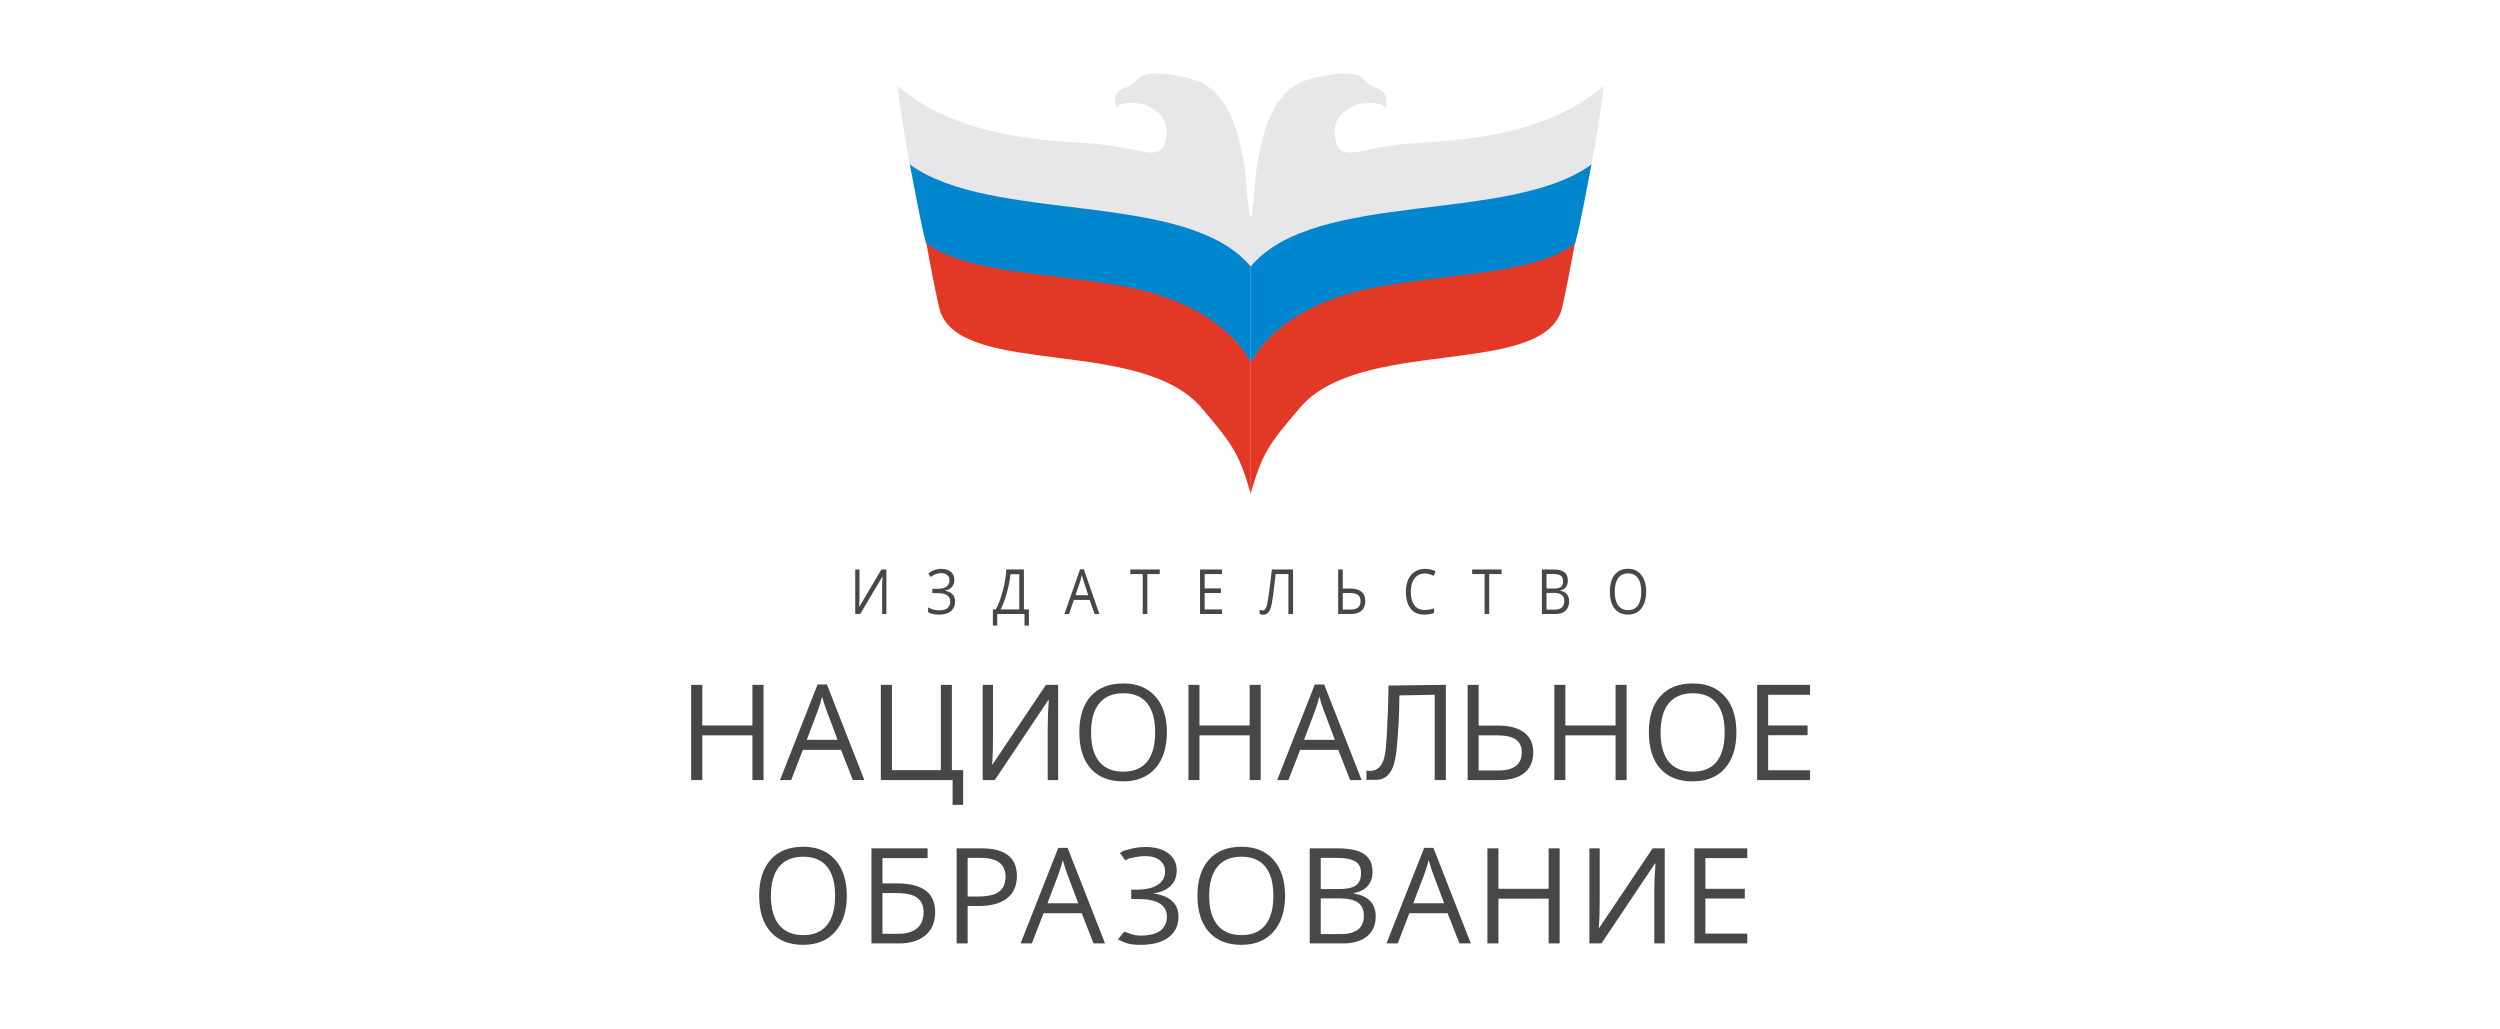 <svg width="170" height="70" viewBox="0 0 170 70" fill="none" xmlns="http://www.w3.org/2000/svg">
<path fill-rule="evenodd" clip-rule="evenodd" d="M62.972 16.556C65.751 18.683 71.728 18.578 76.73 19.569C81.732 20.56 84.084 22.904 85.05 24.66V18.071C80.685 12.819 67.386 15.203 61.853 11.111C61.845 11.055 61.837 10.991 61.829 10.926L61.812 10.91C62.207 12.859 62.529 14.833 62.972 16.556Z" fill="#0086CF"/>
<path fill-rule="evenodd" clip-rule="evenodd" d="M85.051 18.129V14.698C84.978 14.714 84.954 14.569 84.946 14.544C84.865 13.989 84.728 11.983 84.6 11.218C84.173 8.592 83.488 6.965 82.352 6.047C81.813 5.612 81.241 5.402 80.443 5.233C79.654 5.064 78.301 4.822 77.584 5.201C77.399 5.306 77.133 5.62 76.964 5.741C76.456 6.119 75.603 5.982 75.876 7.344C76.078 7.11 76.352 7.037 76.73 7.005C77.133 6.997 77.342 7.013 77.689 7.078C77.705 7.086 77.713 7.086 77.729 7.086L77.858 7.126C79.219 7.714 79.461 8.52 79.284 9.462C79.235 9.736 79.106 10.171 78.776 10.292C78.027 10.549 77.407 10.139 74.958 9.832C72.501 9.526 65.679 9.8 61.04 5.845C61.209 7.537 61.7 10.155 61.853 11.17C67.387 15.253 80.685 12.869 85.051 18.129Z" fill="#E7E6E9"/>
<path fill-rule="evenodd" clip-rule="evenodd" d="M62.989 16.535C63.23 17.832 63.81 20.981 63.988 21.32C65.751 25.597 77.753 22.955 81.74 27.78C83.778 30.164 84.285 30.864 85.051 33.587V24.622C84.084 22.874 81.732 20.522 76.73 19.532C71.736 18.541 65.776 18.645 62.989 16.535Z" fill="#E23826"/>
<path fill-rule="evenodd" clip-rule="evenodd" d="M107.096 16.535C106.855 17.832 106.275 20.981 106.098 21.32C104.342 25.597 92.332 22.955 88.353 27.78C86.307 30.164 85.816 30.832 85.043 33.587V24.622C86.001 22.874 88.361 20.522 93.363 19.532C98.349 18.541 104.317 18.645 107.096 16.535Z" fill="#E23826"/>
<path fill-rule="evenodd" clip-rule="evenodd" d="M107.112 16.556C104.342 18.683 98.365 18.578 93.363 19.569C88.361 20.56 86.001 22.904 85.043 24.66V18.071C89.408 12.819 102.707 15.203 108.232 11.111C108.24 11.055 108.256 10.991 108.264 10.926L108.272 10.91C107.886 12.859 107.564 14.833 107.112 16.556Z" fill="#0086CF"/>
<path fill-rule="evenodd" clip-rule="evenodd" d="M85.043 18.129V14.698C85.107 14.714 85.139 14.569 85.147 14.544C85.228 13.989 85.365 11.983 85.486 11.218C85.912 8.592 86.605 6.965 87.733 6.047C88.281 5.612 88.852 5.402 89.642 5.233C90.439 5.064 91.792 4.822 92.509 5.201C92.686 5.306 92.96 5.62 93.121 5.741C93.629 6.119 94.491 5.982 94.217 7.344C94.007 7.11 93.734 7.037 93.363 7.005C92.96 6.997 92.743 7.013 92.404 7.078C92.388 7.086 92.372 7.086 92.356 7.086L92.235 7.126C90.874 7.714 90.632 8.52 90.802 9.462C90.85 9.736 90.987 10.171 91.317 10.292C92.066 10.549 92.678 10.139 95.135 9.832C97.592 9.526 104.406 9.8 109.046 5.845C108.885 7.537 108.393 10.155 108.232 11.17C102.707 15.253 89.408 12.869 85.043 18.129Z" fill="#E7E6E9"/>
<path d="M58.156 38.724H58.446V40.408C58.446 40.722 58.438 41.004 58.422 41.253H58.438L59.936 38.724H60.274V41.753H59.984V40.085C59.984 39.812 59.992 39.522 60.016 39.215H60L58.494 41.753H58.156V38.724ZM64.898 39.433C64.898 39.634 64.841 39.795 64.728 39.916C64.616 40.045 64.463 40.126 64.261 40.158V40.174C64.487 40.206 64.656 40.287 64.769 40.408C64.889 40.536 64.946 40.697 64.946 40.899C64.946 41.181 64.849 41.398 64.664 41.559C64.479 41.712 64.213 41.793 63.875 41.793C63.56 41.793 63.311 41.745 63.109 41.632V41.302C63.23 41.366 63.351 41.414 63.488 41.455C63.625 41.487 63.754 41.503 63.883 41.503C64.124 41.503 64.31 41.455 64.43 41.35C64.551 41.245 64.616 41.092 64.616 40.899C64.616 40.714 64.543 40.577 64.406 40.48C64.269 40.383 64.068 40.335 63.794 40.335H63.399V40.037H63.778C64.028 40.037 64.221 39.989 64.358 39.892C64.495 39.787 64.567 39.642 64.567 39.465C64.567 39.312 64.519 39.199 64.414 39.111C64.318 39.022 64.189 38.974 64.02 38.974C63.883 38.974 63.762 38.99 63.657 39.03C63.544 39.062 63.424 39.135 63.279 39.232L63.126 38.998C63.246 38.893 63.383 38.813 63.536 38.764C63.689 38.708 63.85 38.684 64.02 38.684C64.293 38.684 64.503 38.748 64.664 38.885C64.817 39.022 64.898 39.207 64.898 39.433ZM69.964 42.542H69.666V41.753H67.813V42.542H67.515V41.439H67.717C67.91 41.076 68.071 40.641 68.2 40.134C68.337 39.618 68.409 39.151 68.426 38.724H69.626V41.439H69.964V42.542ZM69.312 41.439V39.046H68.707C68.683 39.377 68.611 39.779 68.482 40.246C68.361 40.714 68.216 41.108 68.047 41.439H69.312ZM74.434 41.753L74.096 40.794H73.025L72.695 41.753H72.38L73.444 38.716H73.701L74.757 41.753H74.434ZM73.999 40.472L73.693 39.538C73.653 39.417 73.613 39.272 73.564 39.095C73.54 39.232 73.5 39.377 73.452 39.538L73.138 40.472H73.999ZM78.019 41.753H77.705V39.038H76.859V38.724H78.865V39.038H78.019V41.753ZM83.093 41.753H81.603V38.724H83.093V39.038H81.917V40.013H83.021V40.327H81.917V41.439H83.093V41.753ZM87.926 41.753H87.612V39.038H86.742L86.686 39.538C86.613 40.198 86.549 40.681 86.492 40.987C86.436 41.294 86.364 41.503 86.267 41.624C86.178 41.745 86.049 41.801 85.896 41.801C85.808 41.801 85.727 41.785 85.655 41.745V41.455C85.719 41.487 85.792 41.511 85.864 41.511C85.928 41.511 85.985 41.479 86.033 41.414C86.082 41.358 86.122 41.253 86.162 41.108C86.194 40.955 86.243 40.673 86.299 40.263C86.355 39.844 86.42 39.336 86.484 38.724H87.926V41.753ZM92.84 40.875C92.84 41.149 92.759 41.366 92.598 41.519C92.429 41.672 92.195 41.753 91.889 41.753H90.995V38.724H91.309V40.021H91.841C92.163 40.021 92.413 40.093 92.582 40.238C92.759 40.383 92.84 40.593 92.84 40.875ZM91.309 41.447H91.857C92.3 41.447 92.517 41.253 92.517 40.867C92.517 40.681 92.461 40.544 92.348 40.464C92.235 40.375 92.05 40.327 91.8 40.327H91.309V41.447ZM96.891 38.998C96.593 38.998 96.359 39.111 96.19 39.328C96.021 39.554 95.933 39.852 95.933 40.238C95.933 40.633 96.021 40.939 96.182 41.157C96.343 41.374 96.577 41.479 96.883 41.479C97.068 41.479 97.286 41.447 97.519 41.366V41.68C97.334 41.753 97.109 41.793 96.835 41.793C96.44 41.793 96.142 41.664 95.924 41.39C95.707 41.116 95.602 40.738 95.602 40.238C95.602 39.924 95.659 39.65 95.755 39.417C95.86 39.183 96.013 38.998 96.206 38.877C96.4 38.748 96.625 38.684 96.891 38.684C97.173 38.684 97.415 38.74 97.624 38.853L97.495 39.159C97.294 39.054 97.092 38.998 96.891 38.998ZM101.265 41.753H100.951V39.038H100.105V38.724H102.11V39.038H101.265V41.753ZM104.849 38.724H105.606C105.961 38.724 106.218 38.788 106.371 38.909C106.533 39.03 106.613 39.215 106.613 39.473C106.613 39.658 106.573 39.803 106.484 39.924C106.396 40.037 106.267 40.109 106.09 40.15V40.166C106.5 40.246 106.702 40.488 106.702 40.891C106.702 41.165 106.621 41.374 106.46 41.527C106.299 41.68 106.073 41.753 105.783 41.753H104.849V38.724ZM105.163 40.021H105.671C105.888 40.021 106.049 39.981 106.146 39.908C106.243 39.828 106.291 39.699 106.291 39.514C106.291 39.344 106.235 39.215 106.13 39.143C106.025 39.071 105.856 39.03 105.614 39.03H105.163V40.021ZM105.163 40.319V41.455H105.719C105.936 41.455 106.098 41.406 106.202 41.31C106.315 41.213 106.371 41.068 106.371 40.867C106.371 40.681 106.315 40.544 106.202 40.456C106.09 40.367 105.92 40.319 105.695 40.319H105.163ZM111.937 40.238C111.937 40.722 111.825 41.1 111.607 41.382C111.398 41.656 111.092 41.793 110.705 41.793C110.31 41.793 110.012 41.656 109.795 41.39C109.577 41.116 109.473 40.73 109.473 40.23C109.473 39.739 109.577 39.36 109.795 39.087C110.012 38.813 110.318 38.676 110.713 38.676C111.092 38.676 111.398 38.821 111.607 39.095C111.825 39.368 111.937 39.747 111.937 40.238ZM109.803 40.238C109.803 40.649 109.883 40.955 110.036 41.165C110.189 41.382 110.415 41.487 110.705 41.487C111.003 41.487 111.228 41.382 111.382 41.173C111.526 40.955 111.607 40.649 111.607 40.238C111.607 39.828 111.526 39.522 111.382 39.312C111.228 39.095 111.003 38.99 110.713 38.99C110.415 38.99 110.189 39.103 110.036 39.312C109.883 39.522 109.803 39.828 109.803 40.238Z" fill="#494647"/>
<path d="M85.727 53.045H84.978V50.001H81.563V53.045H80.814V46.569H81.563V49.332H84.978V46.569H85.727V53.045ZM51.921 53.045H51.164V50.001H47.757V53.045H47V46.569H47.757V49.332H51.164V46.569H51.921V53.045ZM57.995 53.045L57.189 50.991H54.596L53.798 53.045H53.041L55.594 46.545H56.231L58.776 53.045H57.995ZM56.956 50.307L56.199 48.301C56.102 48.051 56.005 47.737 55.901 47.367C55.836 47.649 55.748 47.963 55.619 48.301L54.861 50.307H56.956ZM64.728 52.369H65.494V54.729H64.777V53.045H59.896V46.569H60.653V52.369H63.979V46.569H64.728V52.369ZM66.823 46.569H67.523V50.17C67.523 50.838 67.507 51.434 67.467 51.974H67.499L71.124 46.569H71.954V53.045H71.245V49.485C71.245 48.889 71.269 48.269 71.317 47.616H71.277L67.644 53.045H66.823V46.569ZM79.348 49.799C79.348 50.838 79.082 51.652 78.567 52.248C78.035 52.836 77.31 53.134 76.376 53.134C75.425 53.134 74.684 52.844 74.169 52.264C73.653 51.676 73.395 50.854 73.395 49.791C73.395 48.736 73.653 47.922 74.169 47.343C74.692 46.763 75.433 46.473 76.384 46.473C77.318 46.473 78.043 46.771 78.567 47.359C79.09 47.947 79.348 48.76 79.348 49.799ZM74.193 49.799C74.193 50.677 74.378 51.338 74.749 51.797C75.127 52.248 75.667 52.473 76.376 52.473C77.093 52.473 77.64 52.248 78.003 51.797C78.365 51.346 78.55 50.677 78.55 49.799C78.55 48.929 78.373 48.269 78.003 47.818C77.64 47.367 77.101 47.141 76.384 47.141C75.667 47.141 75.127 47.367 74.749 47.826C74.378 48.277 74.193 48.937 74.193 49.799ZM123.085 53.045H119.485V46.569H123.085V47.246H120.234V49.332H122.916V49.993H120.234V52.377H123.085V53.045ZM118.075 49.799C118.075 50.838 117.817 51.652 117.294 52.248C116.77 52.844 116.037 53.134 115.103 53.134C114.152 53.134 113.419 52.844 112.896 52.264C112.38 51.676 112.123 50.854 112.123 49.791C112.123 48.736 112.38 47.922 112.904 47.343C113.419 46.763 114.16 46.473 115.111 46.473C116.045 46.473 116.77 46.771 117.294 47.359C117.817 47.947 118.075 48.76 118.075 49.799ZM112.92 49.799C112.92 50.677 113.105 51.338 113.476 51.797C113.854 52.248 114.394 52.473 115.103 52.473C115.82 52.473 116.367 52.248 116.73 51.797C117.092 51.346 117.278 50.677 117.278 49.799C117.278 48.929 117.1 48.269 116.73 47.818C116.367 47.367 115.828 47.141 115.111 47.141C114.394 47.141 113.854 47.367 113.476 47.826C113.105 48.277 112.92 48.937 112.92 49.799ZM110.608 53.045H109.859V50.001H106.444V53.045H105.695V46.569H106.444V49.332H109.859V46.569H110.608V53.045ZM104.261 51.16C104.261 51.757 104.06 52.224 103.665 52.554C103.262 52.884 102.69 53.045 101.949 53.045H99.799V46.569H100.548V49.34H101.837C102.626 49.34 103.23 49.493 103.641 49.807C104.052 50.113 104.261 50.565 104.261 51.16ZM100.548 52.393H101.877C102.948 52.393 103.48 51.982 103.48 51.16C103.48 50.758 103.343 50.468 103.069 50.282C102.795 50.089 102.352 50.001 101.748 50.001H100.548V52.393ZM91.808 53.045L91.003 50.991H88.409L87.612 53.045H86.847L89.408 46.545H90.044L92.59 53.045H91.808ZM90.769 50.307L90.012 48.301C89.916 48.051 89.819 47.737 89.714 47.367C89.65 47.649 89.553 47.963 89.432 48.301L88.675 50.307H90.769ZM98.317 53.045H97.56V47.246L95.159 47.286C95.151 48.696 95.087 49.743 94.966 50.983C94.877 51.789 94.684 53.037 93.564 53.029C93.347 53.021 93.186 53.029 92.92 53.037V52.401C93.975 52.586 94.177 51.563 94.241 50.83C94.378 49.187 94.418 47.02 94.418 46.618L98.317 46.569V53.045ZM57.584 60.915C57.584 61.946 57.318 62.759 56.795 63.355C56.271 63.951 55.546 64.249 54.612 64.249C53.661 64.249 52.92 63.951 52.405 63.371C51.889 62.792 51.623 61.97 51.623 60.907C51.623 59.852 51.889 59.038 52.405 58.458C52.928 57.87 53.661 57.58 54.62 57.58C55.554 57.58 56.279 57.878 56.795 58.466C57.318 59.062 57.584 59.876 57.584 60.915ZM52.421 60.915C52.421 61.785 52.614 62.453 52.985 62.904C53.355 63.355 53.903 63.589 54.612 63.589C55.329 63.589 55.868 63.364 56.239 62.904C56.601 62.453 56.786 61.793 56.786 60.915C56.786 60.037 56.601 59.376 56.239 58.933C55.876 58.482 55.337 58.257 54.62 58.257C53.903 58.257 53.355 58.482 52.985 58.933C52.614 59.384 52.421 60.045 52.421 60.915ZM61.152 64.153H59.259V57.685H63.077V58.353H60.008V60.069H60.91C62.36 60.069 63.593 60.456 63.593 62.026C63.593 63.517 62.481 64.153 61.152 64.153ZM60.008 63.5H61.072C62.03 63.5 62.803 63.122 62.803 62.026C62.803 60.891 61.845 60.73 60.927 60.73H60.008V63.5ZM69.15 59.57C69.15 60.222 68.925 60.73 68.482 61.084C68.039 61.43 67.395 61.608 66.565 61.608H65.8V64.153H65.051V57.685H66.726C68.345 57.685 69.15 58.313 69.15 59.57ZM65.8 60.963H66.476C67.145 60.963 67.628 60.858 67.926 60.641C68.224 60.423 68.377 60.085 68.377 59.61C68.377 59.183 68.232 58.861 67.95 58.651C67.677 58.442 67.234 58.337 66.645 58.337H65.8V60.963ZM74.362 64.153L73.556 62.099H70.963L70.165 64.153H69.4L71.962 57.653H72.598L75.143 64.153H74.362ZM73.323 61.422L72.566 59.417C72.469 59.159 72.372 58.845 72.268 58.482C72.203 58.764 72.107 59.07 71.986 59.417L71.229 61.422H73.323ZM80.016 59.199C80.016 59.626 79.879 59.964 79.614 60.23C79.34 60.496 78.969 60.665 78.494 60.738V60.77C79.034 60.85 79.445 61.02 79.718 61.285C80 61.551 80.137 61.898 80.137 62.324C80.137 62.928 79.912 63.404 79.461 63.742C79.01 64.08 78.373 64.249 77.552 64.249C76.802 64.249 76.496 64.121 76.021 63.879C76.255 63.581 76.352 63.46 76.448 63.355C76.843 63.476 77.085 63.621 77.568 63.621C78.156 63.621 78.599 63.508 78.897 63.291C79.195 63.065 79.348 62.751 79.348 62.332C79.348 61.938 79.179 61.64 78.849 61.43C78.51 61.229 78.019 61.132 77.358 61.132H76.923V60.496H77.318C77.922 60.496 78.397 60.383 78.728 60.166C79.058 59.948 79.227 59.65 79.227 59.255C79.227 58.941 79.106 58.692 78.865 58.498C78.623 58.313 78.309 58.217 77.898 58.217C77.576 58.217 77.286 58.257 77.02 58.329C76.754 58.402 76.875 58.297 76.529 58.514L76.158 58.015C76.456 57.79 76.368 57.878 76.738 57.765C77.109 57.653 77.495 57.596 77.89 57.596C78.558 57.596 79.074 57.741 79.453 58.031C79.831 58.321 80.016 58.708 80.016 59.199ZM87.386 60.915C87.386 61.946 87.121 62.759 86.597 63.355C86.074 63.951 85.349 64.249 84.414 64.249C83.464 64.249 82.723 63.951 82.207 63.371C81.692 62.792 81.426 61.97 81.426 60.907C81.426 59.852 81.692 59.038 82.207 58.458C82.731 57.87 83.464 57.58 84.422 57.58C85.357 57.58 86.082 57.878 86.597 58.466C87.121 59.062 87.386 59.876 87.386 60.915ZM82.223 60.915C82.223 61.785 82.417 62.453 82.787 62.904C83.158 63.355 83.706 63.589 84.414 63.589C85.131 63.589 85.671 63.364 86.041 62.904C86.404 62.453 86.589 61.793 86.589 60.915C86.589 60.037 86.404 59.376 86.041 58.933C85.679 58.482 85.139 58.257 84.422 58.257C83.706 58.257 83.158 58.482 82.787 58.933C82.417 59.384 82.223 60.045 82.223 60.915ZM89.062 57.685H90.89C91.752 57.685 92.372 57.814 92.751 58.072C93.138 58.329 93.331 58.732 93.331 59.288C93.331 59.674 93.226 59.989 93.009 60.238C92.791 60.488 92.485 60.649 92.074 60.721V60.762C93.057 60.931 93.548 61.446 93.548 62.316C93.548 62.896 93.347 63.347 92.96 63.669C92.566 63.992 92.018 64.153 91.317 64.153H89.062V57.685ZM89.811 60.456H91.051C91.583 60.456 91.97 60.375 92.203 60.206C92.437 60.037 92.55 59.763 92.55 59.36C92.55 58.998 92.421 58.74 92.163 58.579C91.897 58.418 91.486 58.337 90.922 58.337H89.811V60.456ZM89.811 61.092V63.517H91.164C91.688 63.517 92.082 63.412 92.34 63.21C92.606 63.009 92.743 62.687 92.743 62.26C92.743 61.857 92.606 61.567 92.34 61.374C92.066 61.189 91.656 61.092 91.1 61.092H89.811ZM99.243 64.153L98.438 62.099H95.836L95.046 64.153H94.281L96.843 57.653H97.471L100.016 64.153H99.243ZM98.204 61.422L97.447 59.417C97.35 59.159 97.246 58.845 97.149 58.482C97.084 58.764 96.988 59.07 96.867 59.417L96.102 61.422H98.204ZM106.057 64.153H105.308V61.108H101.893V64.153H101.144V57.685H101.893V60.44H105.308V57.685H106.057V64.153ZM108.079 57.685H108.78V61.285C108.78 61.946 108.764 62.55 108.715 63.081H108.756L112.38 57.685H113.202V64.153H112.493V60.593C112.493 59.997 112.525 59.376 112.574 58.724H112.533L108.901 64.153H108.079V57.685ZM118.816 64.153H115.216V57.685H118.816V58.353H115.965V60.44H118.647V61.1H115.965V63.484H118.816V64.153Z" fill="#494647"/>
</svg>
